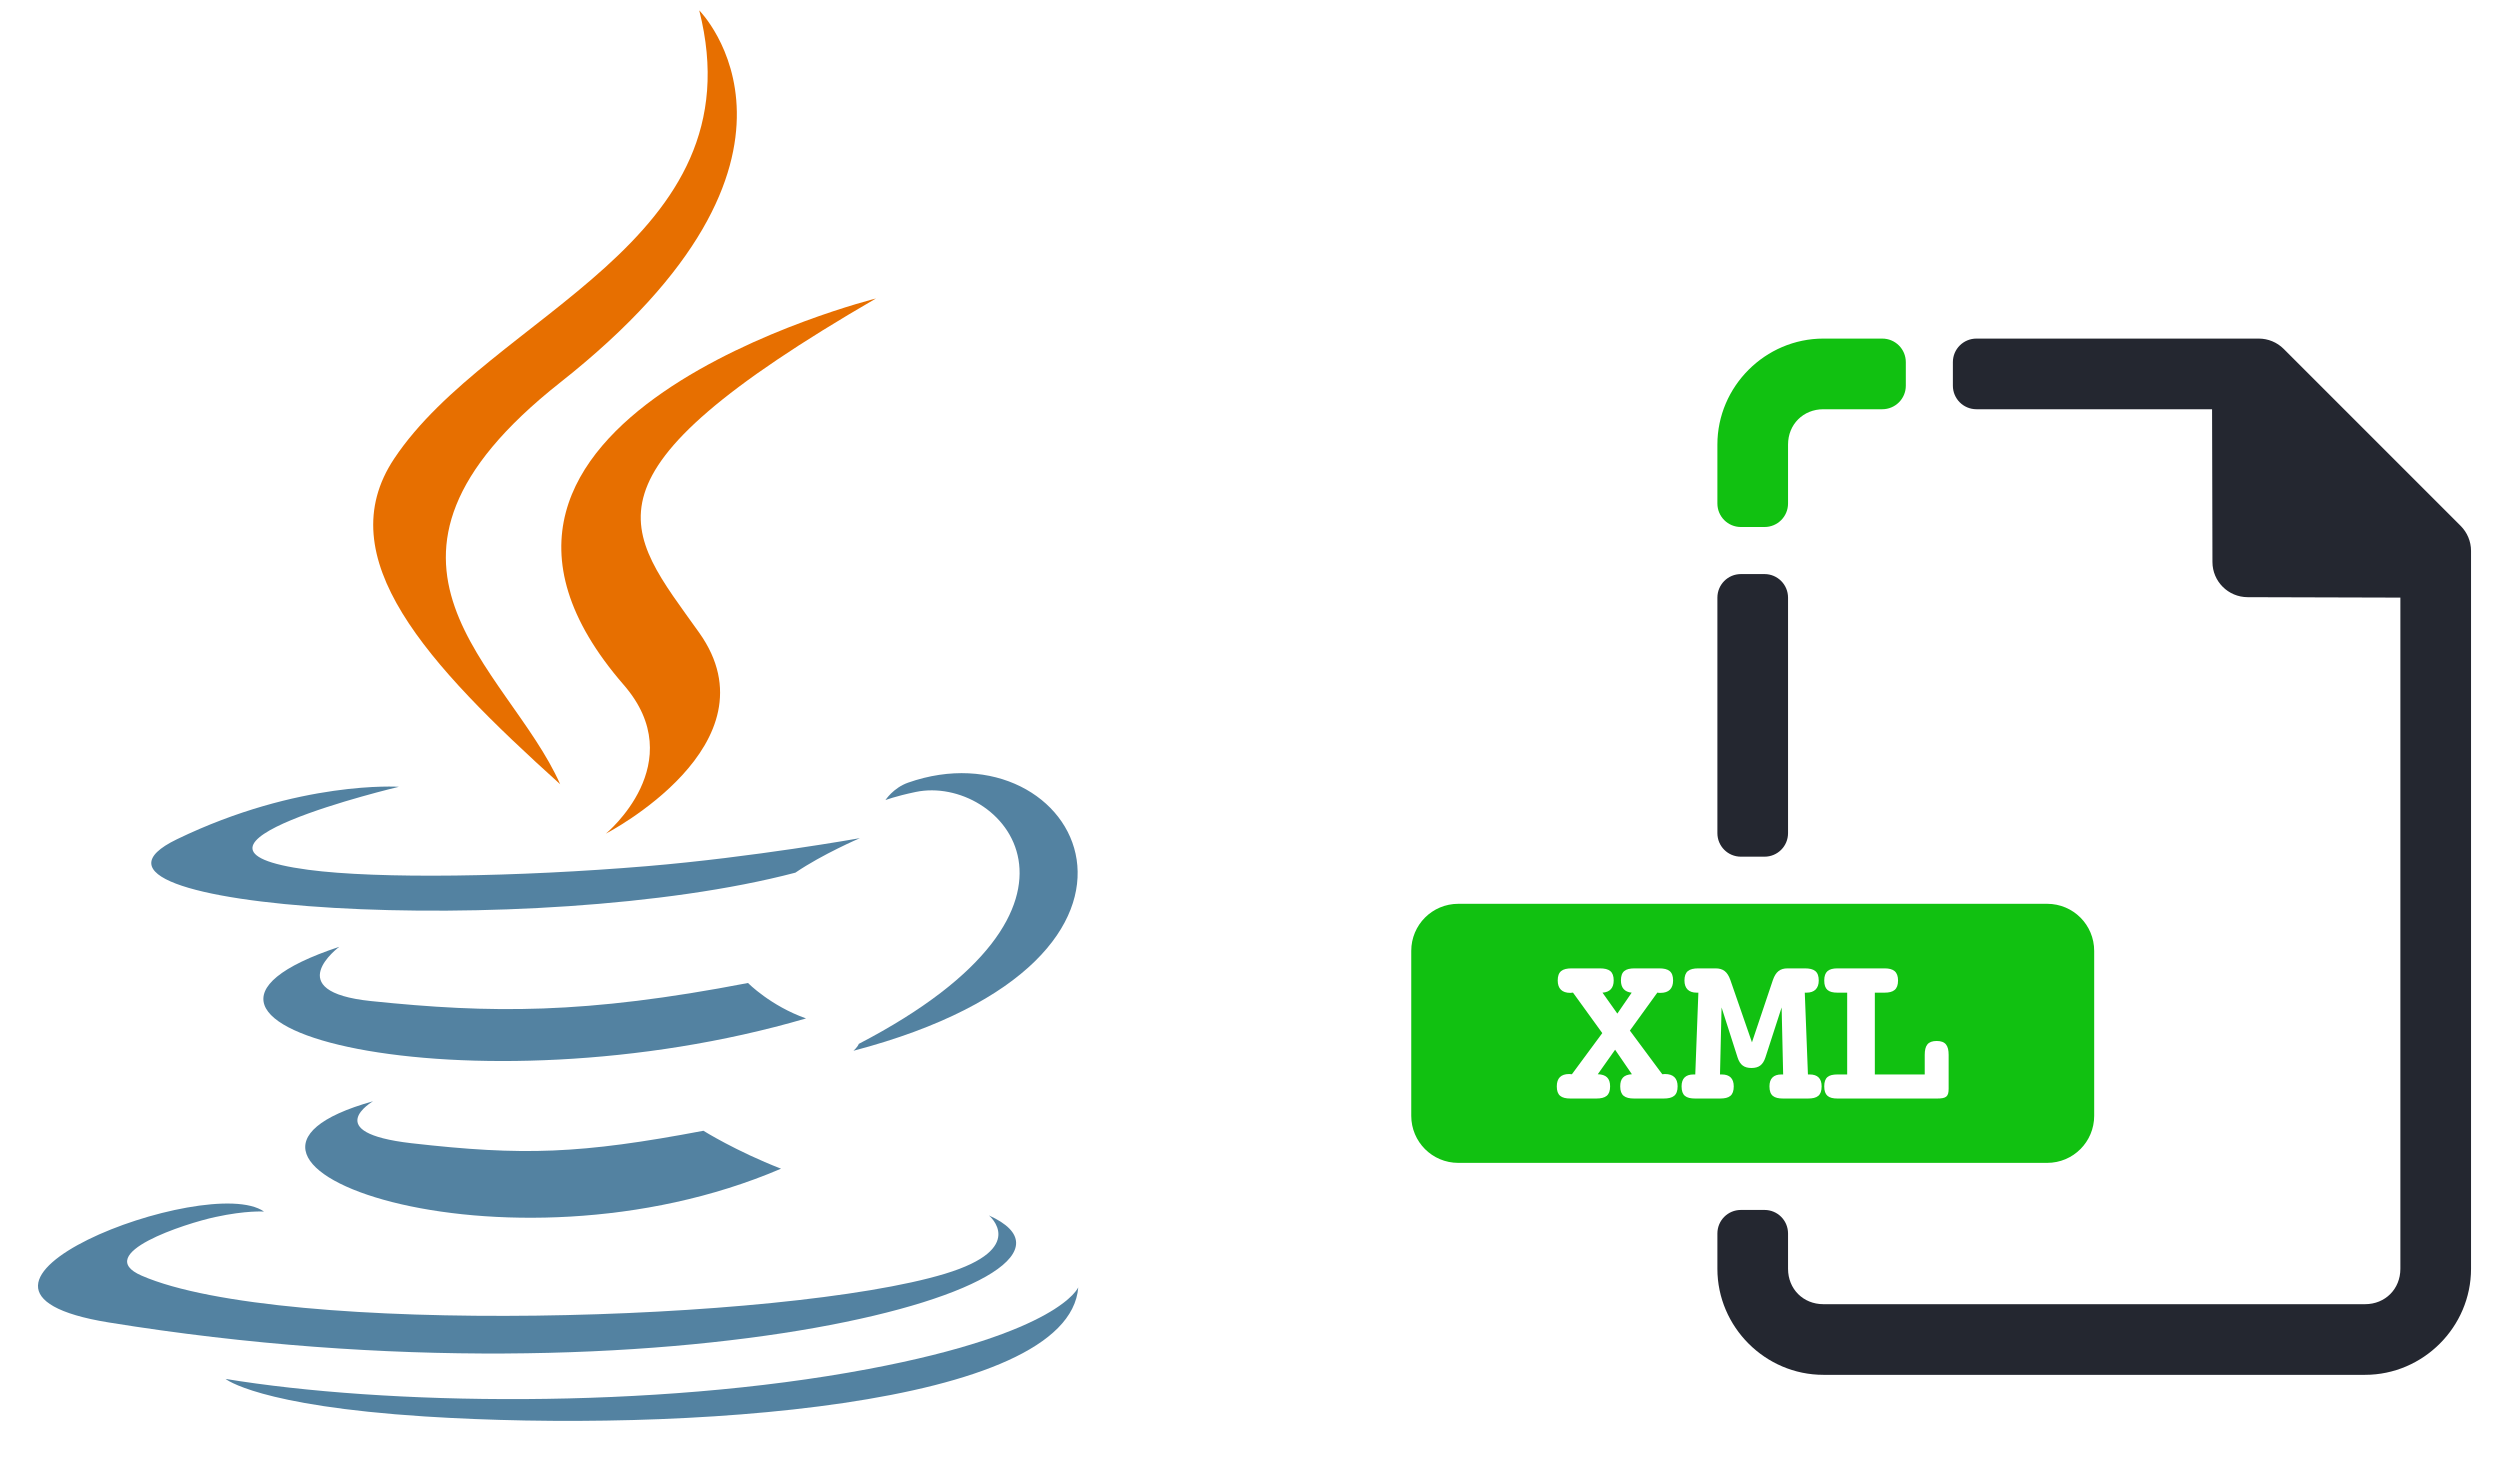 <svg width="46" height="27" viewBox="0 0 46 27" fill="none" xmlns="http://www.w3.org/2000/svg">
<g clip-path="url(#clip0)">
<path d="M6.864 20.263C6.864 20.263 5.872 20.839 7.569 21.035C9.626 21.269 10.677 21.235 12.943 20.806C12.943 20.806 13.539 21.18 14.371 21.504C9.291 23.681 2.873 21.378 6.864 20.263V20.263ZM6.243 17.421C6.243 17.421 5.13 18.245 6.829 18.42C9.026 18.647 10.761 18.666 13.763 18.087C13.763 18.087 14.178 18.508 14.831 18.739C8.689 20.535 1.847 18.88 6.243 17.421" fill="#5382A1"/>
<path d="M11.476 12.601C12.728 14.042 11.148 15.339 11.148 15.339C11.148 15.339 14.326 13.698 12.866 11.643C11.503 9.727 10.457 8.775 16.118 5.492C16.118 5.492 7.233 7.711 11.476 12.601" fill="#E76F00"/>
<path d="M18.196 22.364C18.196 22.364 18.93 22.969 17.388 23.437C14.455 24.325 5.182 24.593 2.606 23.472C1.68 23.069 3.416 22.51 3.963 22.393C4.532 22.269 4.858 22.293 4.858 22.293C3.828 21.567 -1.799 23.717 2 24.333C12.359 26.013 20.883 23.576 18.196 22.364ZM7.34 14.477C7.34 14.477 2.623 15.597 5.67 16.004C6.956 16.176 9.521 16.137 11.909 15.937C13.861 15.773 15.822 15.422 15.822 15.422C15.822 15.422 15.133 15.717 14.635 16.057C9.845 17.317 0.592 16.731 3.256 15.442C5.509 14.353 7.34 14.477 7.34 14.477H7.34ZM15.802 19.207C20.671 16.676 18.42 14.245 16.849 14.572C16.463 14.653 16.292 14.722 16.292 14.722C16.292 14.722 16.435 14.498 16.708 14.401C19.817 13.308 22.207 17.625 15.704 19.334C15.704 19.334 15.78 19.267 15.802 19.207" fill="#5382A1"/>
<path d="M12.866 0.191C12.866 0.191 15.563 2.889 10.309 7.037C6.095 10.365 9.348 12.262 10.307 14.43C7.848 12.211 6.043 10.257 7.253 8.439C9.031 5.77 13.954 4.476 12.866 0.191" fill="#E76F00"/>
<path d="M7.819 26.063C12.493 26.362 19.67 25.897 19.84 23.686C19.84 23.686 19.513 24.524 15.977 25.19C11.988 25.941 7.068 25.853 4.15 25.372C4.15 25.372 4.747 25.866 7.819 26.063" fill="#5382A1"/>
</g>
<g clip-path="url(#clip1)">
<path d="M36.367 6.23C36.127 6.23 35.933 6.423 35.933 6.663V7.097C35.933 7.337 36.127 7.53 36.367 7.53H40.702L40.709 10.34C40.709 10.698 40.999 10.987 41.357 10.988L44.167 10.996V23.346C44.167 23.718 43.888 23.997 43.517 23.997H33.55C33.179 23.997 32.9 23.718 32.9 23.346V22.697C32.9 22.456 32.707 22.263 32.467 22.263H32.033C31.793 22.263 31.6 22.456 31.6 22.697V23.346C31.6 24.416 32.481 25.297 33.55 25.297H43.517C44.586 25.297 45.467 24.416 45.467 23.346V10.136C45.467 9.963 45.398 9.798 45.276 9.676L42.02 6.42C41.898 6.298 41.733 6.23 41.561 6.23L36.367 6.23ZM31.6 15.33C31.6 15.57 31.793 15.763 32.033 15.763H32.467C32.707 15.763 32.9 15.57 32.9 15.33V10.997C32.9 10.757 32.707 10.563 32.467 10.563H32.033C31.793 10.563 31.6 10.757 31.6 10.997V15.33Z" fill="#242730"/>
<path d="M33.55 6.23C32.481 6.23 31.6 7.111 31.6 8.18V9.264C31.6 9.504 31.793 9.697 32.033 9.697H32.467C32.707 9.697 32.9 9.504 32.9 9.264V8.18C32.9 7.809 33.179 7.53 33.55 7.53H34.633C34.873 7.53 35.067 7.337 35.067 7.097V6.664C35.067 6.423 34.873 6.23 34.633 6.23H33.55ZM26.833 16.63C26.353 16.63 25.967 17.017 25.967 17.497V20.53C25.967 21.01 26.353 21.397 26.833 21.397H37.667C38.147 21.397 38.533 21.01 38.533 20.53V17.497C38.533 17.017 38.147 16.63 37.667 16.63H26.833ZM28.919 17.818H29.436C29.61 17.818 29.692 17.876 29.692 18.041C29.692 18.178 29.622 18.256 29.486 18.265L29.759 18.65L30.023 18.265C29.891 18.252 29.825 18.174 29.825 18.041C29.825 17.876 29.904 17.818 30.077 17.818H30.529C30.702 17.818 30.785 17.876 30.785 18.041C30.785 18.19 30.706 18.269 30.553 18.269C30.532 18.269 30.516 18.269 30.495 18.264L29.99 18.963L30.586 19.766C30.603 19.766 30.619 19.762 30.636 19.762C30.789 19.762 30.868 19.84 30.868 19.989C30.868 20.155 30.785 20.213 30.611 20.213H30.069C29.895 20.213 29.812 20.155 29.812 19.989C29.812 19.844 29.878 19.774 30.027 19.766L29.718 19.315L29.399 19.766C29.552 19.77 29.626 19.84 29.626 19.989C29.626 20.155 29.544 20.213 29.37 20.213H28.898C28.725 20.213 28.645 20.155 28.645 19.989C28.645 19.84 28.72 19.762 28.873 19.762C28.89 19.762 28.906 19.766 28.923 19.766L29.482 19.009L28.943 18.264C28.927 18.264 28.911 18.269 28.894 18.269C28.741 18.269 28.662 18.19 28.662 18.041C28.662 17.876 28.745 17.818 28.919 17.818ZM31.25 17.818H31.565C31.706 17.818 31.785 17.88 31.839 18.033L32.236 19.179L32.621 18.033C32.675 17.88 32.752 17.818 32.893 17.818H33.208C33.382 17.818 33.465 17.876 33.465 18.041C33.465 18.186 33.386 18.265 33.241 18.265H33.208L33.266 19.77H33.299C33.444 19.77 33.518 19.845 33.518 19.989C33.518 20.159 33.435 20.213 33.266 20.213H32.81C32.641 20.213 32.558 20.159 32.558 19.989C32.558 19.845 32.633 19.77 32.777 19.77H32.81L32.782 18.537L32.484 19.456C32.438 19.597 32.36 19.651 32.227 19.651C32.095 19.651 32.016 19.597 31.971 19.456L31.677 18.537L31.648 19.77H31.681C31.826 19.77 31.901 19.845 31.901 19.989C31.901 20.159 31.818 20.213 31.648 20.213H31.193C31.023 20.213 30.941 20.159 30.941 19.989C30.941 19.845 31.015 19.77 31.16 19.77H31.193L31.25 18.265H31.218C31.073 18.265 30.994 18.186 30.994 18.041C30.994 17.876 31.077 17.818 31.25 17.818H31.25ZM33.81 17.818H34.675C34.84 17.818 34.924 17.88 34.924 18.041C34.924 18.207 34.84 18.265 34.675 18.265H34.497V19.77H35.415V19.41C35.415 19.237 35.473 19.154 35.635 19.154C35.8 19.154 35.855 19.241 35.855 19.41V20.031C35.855 20.176 35.813 20.213 35.643 20.213H33.81C33.644 20.213 33.566 20.155 33.566 19.989C33.566 19.824 33.644 19.77 33.81 19.77H33.988V18.265H33.81C33.644 18.265 33.566 18.207 33.566 18.041C33.566 17.88 33.644 17.818 33.81 17.818V17.818Z" fill="#11C111"/>
</g>
<defs>
<clipPath id="clip0">
<rect width="19.24" height="26" fill="white" transform="translate(0.66 0.163)"/>
</clipPath>
<clipPath id="clip1">
<rect width="20.8" height="20.8" fill="white" transform="translate(25.1 5.363)"/>
</clipPath>
</defs>
</svg>

